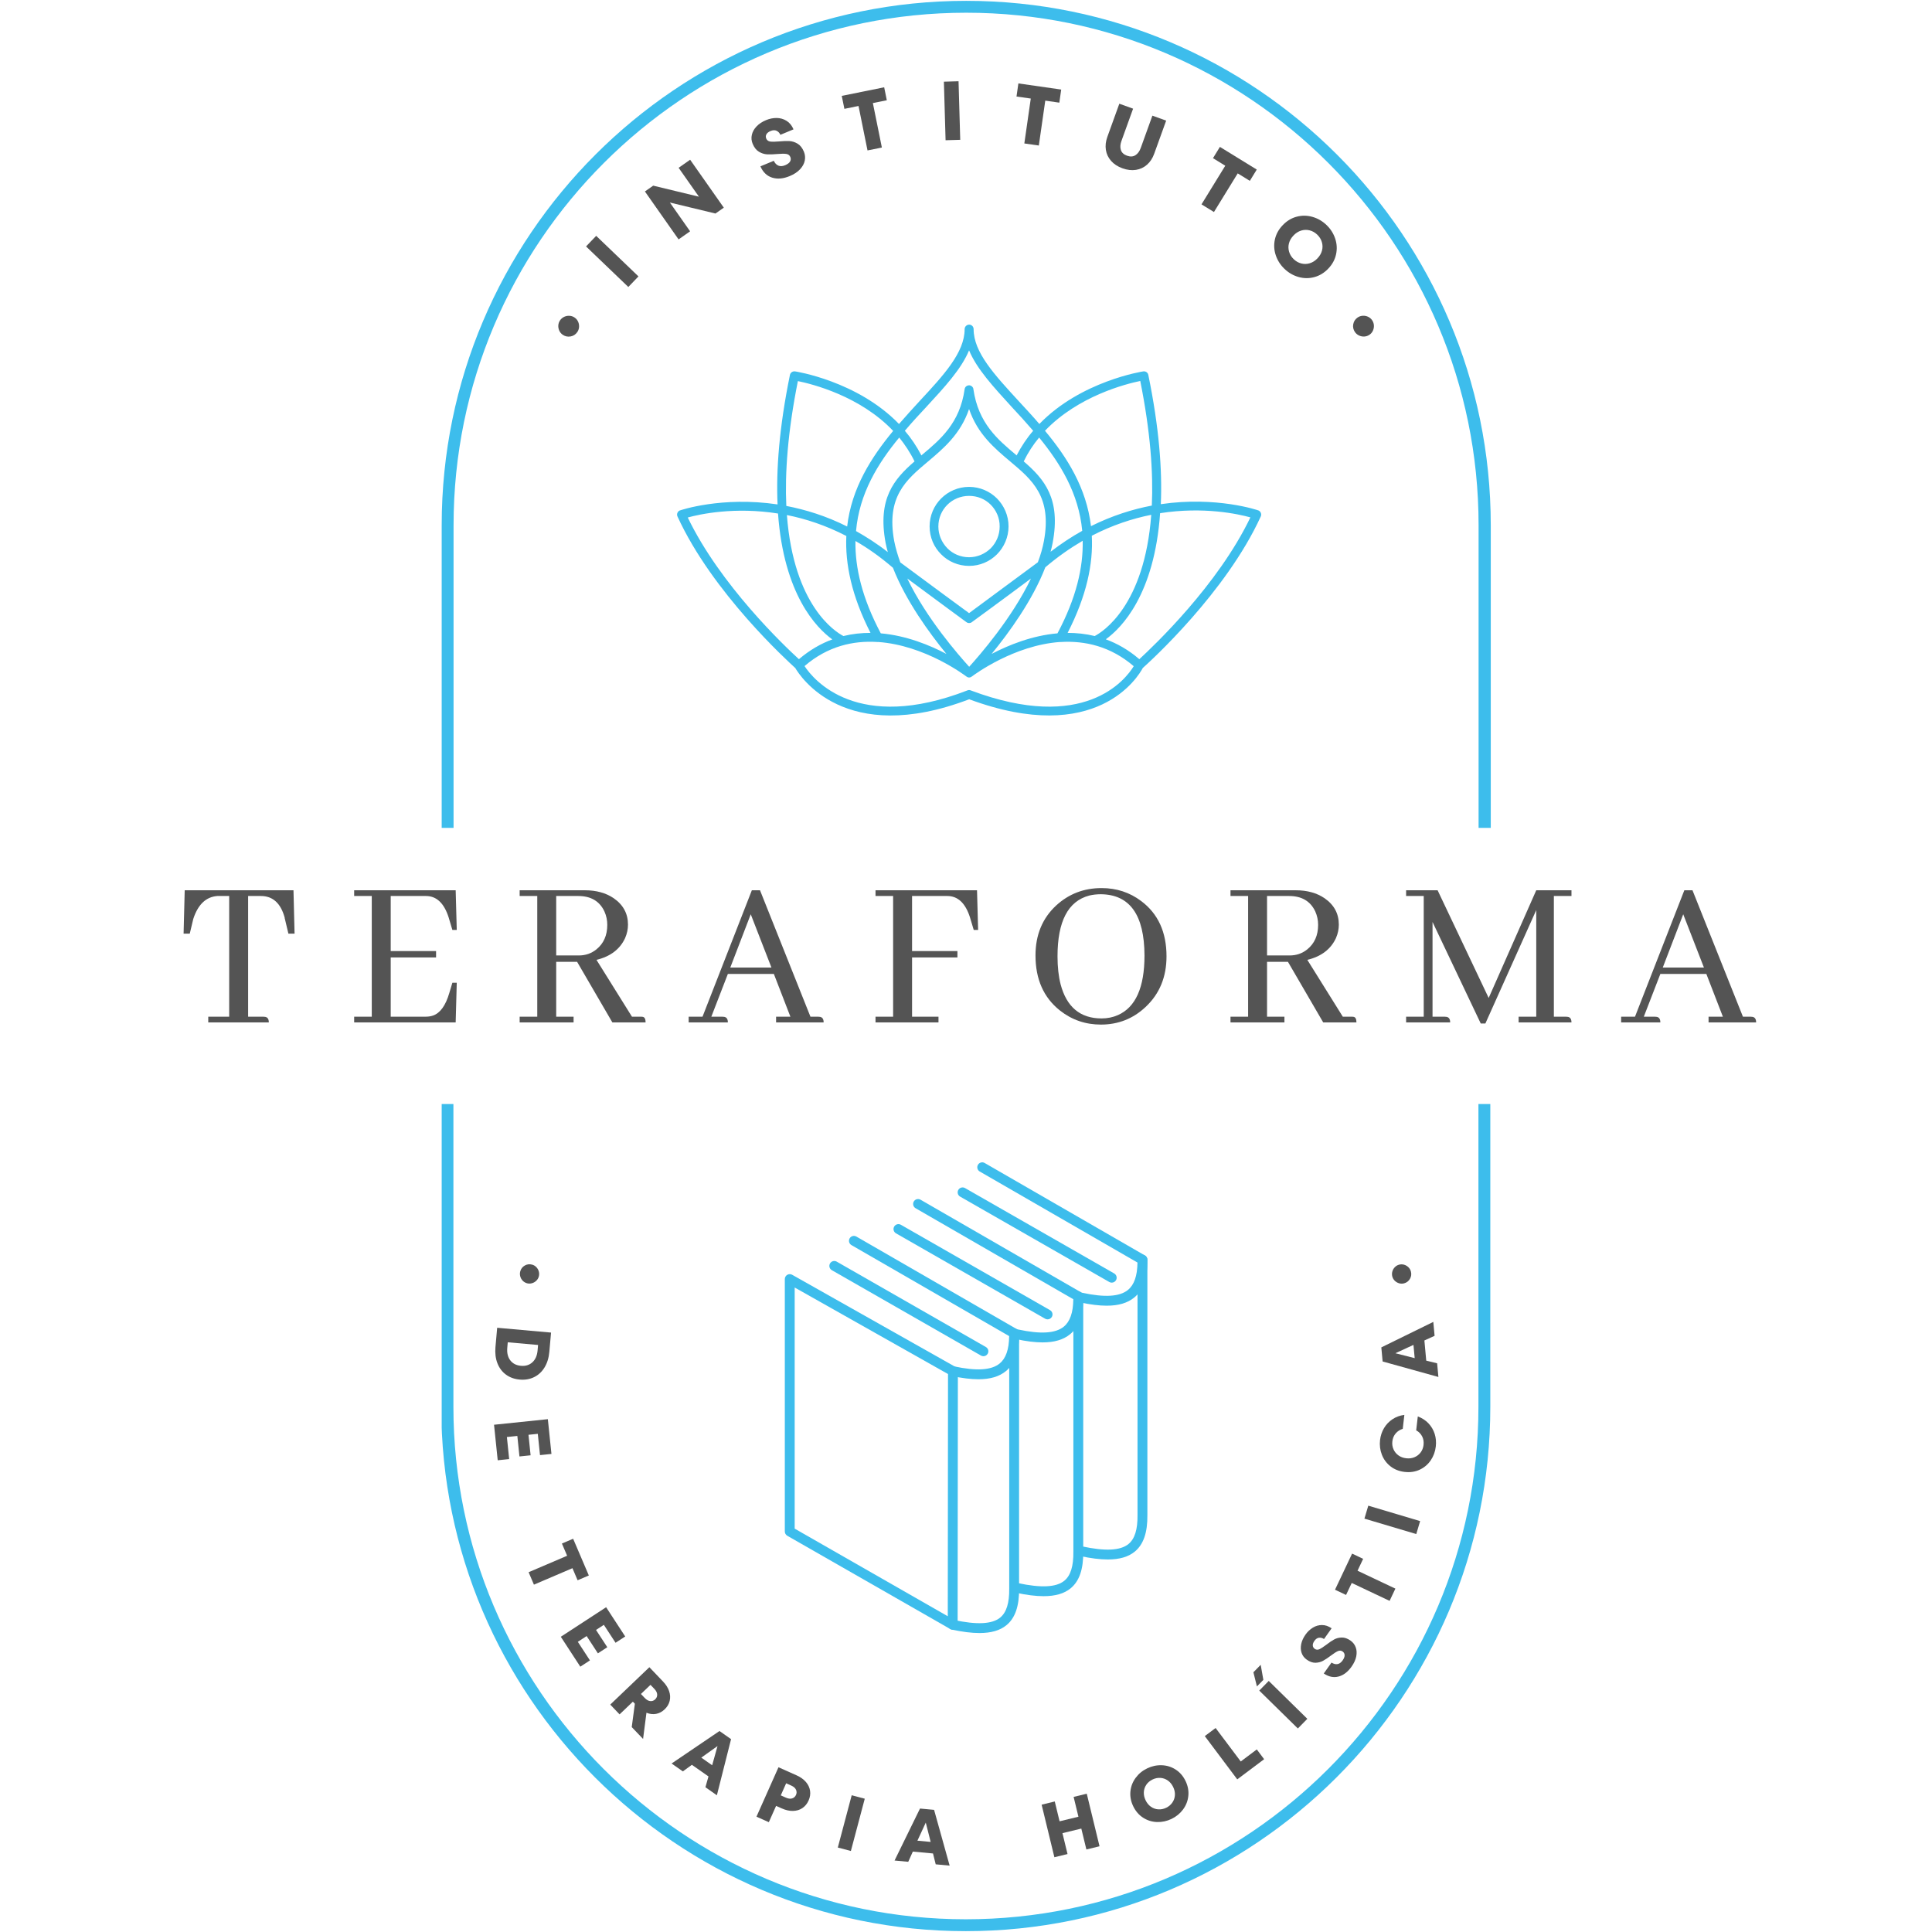 <svg xmlns="http://www.w3.org/2000/svg" xmlns:xlink="http://www.w3.org/1999/xlink" width="2000" zoomAndPan="magnify" viewBox="0 0 1500 1500" height="2000" preserveAspectRatio="xMidYMid meet" version="1.0"><defs><g/><clipPath id="8c0d94d412"><path d="M 342.926 0 L 1157.426 0 L 1157.426 642.75 L 342.926 642.75 Z M 342.926 0 " clip-rule="nonzero"/></clipPath><clipPath id="e07910f8a6"><path d="M 342.926 857.156 L 1157.074 857.156 L 1157.074 1499.906 L 342.926 1499.906 Z M 342.926 857.156 " clip-rule="nonzero"/></clipPath><clipPath id="7d013c46de"><path d="M 525.18 252.121 L 979.68 252.121 L 979.68 556 L 525.18 556 Z M 525.18 252.121 " clip-rule="nonzero"/></clipPath><clipPath id="fd10473a02"><path d="M 609.164 989 L 744 989 L 744 1266 L 609.164 1266 Z M 609.164 989 " clip-rule="nonzero"/></clipPath><clipPath id="c692adf8ce"><path d="M 735 1031 L 792 1031 L 792 1267.898 L 735 1267.898 Z M 735 1031 " clip-rule="nonzero"/></clipPath></defs><g clip-path="url(#8c0d94d412)"><path fill="#3dbdec" d="M 1157.195 1162.594 L 342.926 1162.594 L 342.926 407.797 C 342.926 183.246 525.566 0.656 750.176 0.656 C 974.785 0.656 1157.426 183.246 1157.426 407.797 L 1157.426 1162.594 Z M 352.148 1153.371 L 1147.969 1153.371 L 1147.969 407.797 C 1147.969 188.316 969.48 9.879 750.176 9.879 C 530.637 9.879 352.148 188.316 352.148 407.797 Z M 352.148 1153.371 " fill-opacity="1" fill-rule="nonzero"/></g><g fill="#545454" fill-opacity="1"><g transform="translate(447.75, 274.363)"><g><path d="M 0.453 -16.531 C -0.828 -14.676 -2.566 -13.547 -4.766 -13.141 C -6.973 -12.742 -9.004 -13.18 -10.859 -14.453 C -12.035 -15.266 -12.922 -16.32 -13.516 -17.625 C -14.117 -18.938 -14.375 -20.312 -14.281 -21.75 C -14.188 -23.188 -13.719 -24.516 -12.875 -25.734 C -12.062 -26.898 -10.992 -27.789 -9.672 -28.406 C -8.348 -29.02 -6.969 -29.273 -5.531 -29.172 C -4.094 -29.078 -2.785 -28.625 -1.609 -27.812 C -0.398 -26.977 0.5 -25.906 1.094 -24.594 C 1.688 -23.289 1.93 -21.91 1.828 -20.453 C 1.723 -19.004 1.266 -17.695 0.453 -16.531 Z M 0.453 -16.531 "/></g></g></g><g fill="#545454" fill-opacity="1"><g transform="translate(483.907, 226.893)"><g><path d="M 11.797 -12.297 L 3.922 -4.078 L -28.906 -35.562 L -21.031 -43.781 Z M 11.797 -12.297 "/></g></g></g><g fill="#545454" fill-opacity="1"><g transform="translate(522.491, 188.933)"><g><path d="M 20.156 -36.219 L 4.391 -58.656 L 13.328 -64.922 L 39.469 -27.703 L 32.984 -23.156 L -2.391 -31.688 L 13.297 -9.344 L 4.359 -3.062 L -21.781 -40.281 L -15.344 -44.797 Z M 20.156 -36.219 "/></g></g></g><g fill="#545454" fill-opacity="1"><g transform="translate(593.882, 143.807)"><g><path d="M 19.281 -7.109 C 14.281 -5.023 9.734 -4.617 5.641 -5.891 C 1.547 -7.172 -1.5 -10.094 -3.5 -14.656 L 6.875 -18.969 C 7.758 -17.094 8.953 -15.844 10.453 -15.219 C 11.953 -14.594 13.703 -14.695 15.703 -15.531 C 17.586 -16.32 18.859 -17.273 19.516 -18.391 C 20.172 -19.516 20.238 -20.695 19.719 -21.938 C 19.156 -23.289 18.098 -24.078 16.547 -24.297 C 15.004 -24.523 12.719 -24.504 9.688 -24.234 C 6.531 -23.941 3.859 -23.859 1.672 -23.984 C -0.516 -24.109 -2.625 -24.781 -4.656 -26 C -6.695 -27.219 -8.316 -29.27 -9.516 -32.156 C -10.484 -34.477 -10.691 -36.816 -10.141 -39.172 C -9.598 -41.535 -8.375 -43.707 -6.469 -45.688 C -4.57 -47.664 -2.129 -49.281 0.859 -50.531 C 3.578 -51.664 6.32 -52.223 9.094 -52.203 C 11.875 -52.18 14.43 -51.453 16.766 -50.016 C 19.109 -48.578 20.922 -46.363 22.203 -43.375 L 12.016 -39.141 C 11.359 -40.598 10.367 -41.641 9.047 -42.266 C 7.734 -42.891 6.176 -42.828 4.375 -42.078 C 2.812 -41.43 1.738 -40.586 1.156 -39.547 C 0.582 -38.516 0.535 -37.414 1.016 -36.25 C 1.586 -34.895 2.641 -34.113 4.172 -33.906 C 5.711 -33.707 7.984 -33.738 10.984 -34 C 14.141 -34.312 16.805 -34.406 18.984 -34.281 C 21.172 -34.164 23.289 -33.492 25.344 -32.266 C 27.406 -31.035 29.047 -28.957 30.266 -26.031 C 31.191 -23.789 31.414 -21.484 30.938 -19.109 C 30.457 -16.734 29.234 -14.488 27.266 -12.375 C 25.305 -10.258 22.645 -8.504 19.281 -7.109 Z M 19.281 -7.109 "/></g></g></g><g fill="#545454" fill-opacity="1"><g transform="translate(661.302, 119.274)"><g><path d="M 23.375 -4.734 L 12.234 -2.484 L 5.25 -37 L -5.719 -34.766 L -7.766 -44.828 L 25.172 -51.5 L 27.219 -41.438 L 16.391 -39.25 Z M 23.375 -4.734 "/></g></g></g><g fill="#545454" fill-opacity="1"><g transform="translate(728.491, 109.034)"><g><path d="M 17.031 -0.484 L 5.656 -0.156 L 4.344 -45.625 L 15.719 -45.953 Z M 17.031 -0.484 "/></g></g></g><g fill="#545454" fill-opacity="1"><g transform="translate(782.933, 109.611)"><g><path d="M 23.609 3.375 L 12.359 1.766 L 17.359 -33.094 L 6.281 -34.672 L 7.734 -44.844 L 40.984 -40.078 L 39.531 -29.906 L 28.609 -31.484 Z M 23.609 3.375 "/></g></g></g><g fill="#545454" fill-opacity="1"><g transform="translate(849.31, 121.751)"><g><path d="M 22.141 8.906 C 18.441 7.562 15.5 5.641 13.312 3.141 C 11.125 0.648 9.781 -2.203 9.281 -5.422 C 8.789 -8.641 9.176 -12 10.438 -15.5 L 19.734 -41.234 L 30.422 -37.375 L 21.359 -12.25 C 20.41 -9.645 20.27 -7.32 20.938 -5.281 C 21.613 -3.238 23.191 -1.77 25.672 -0.875 C 28.203 0.031 30.375 -0.082 32.188 -1.219 C 34.008 -2.352 35.395 -4.223 36.344 -6.828 L 45.406 -31.953 L 56.094 -28.094 L 46.797 -2.359 C 45.535 1.141 43.68 3.969 41.234 6.125 C 38.797 8.281 35.93 9.617 32.641 10.141 C 29.359 10.66 25.859 10.25 22.141 8.906 Z M 22.141 8.906 "/></g></g></g><g fill="#545454" fill-opacity="1"><g transform="translate(922.199, 152.125)"><g><path d="M 20.312 12.484 L 10.641 6.547 L 29.094 -23.453 L 19.562 -29.328 L 24.938 -38.078 L 53.547 -20.469 L 48.172 -11.719 L 38.766 -17.516 Z M 20.312 12.484 "/></g></g></g><g fill="#545454" fill-opacity="1"><g transform="translate(978.31, 189.414)"><g><path d="M 18.938 19.312 C 15.781 16.289 13.531 12.77 12.188 8.75 C 10.844 4.738 10.613 0.672 11.5 -3.453 C 12.395 -7.586 14.438 -11.312 17.625 -14.625 C 20.801 -17.938 24.43 -20.125 28.516 -21.188 C 32.598 -22.25 36.672 -22.191 40.734 -21.016 C 44.805 -19.848 48.422 -17.754 51.578 -14.734 C 54.734 -11.703 56.984 -8.176 58.328 -4.156 C 59.672 -0.145 59.895 3.922 59 8.047 C 58.113 12.172 56.082 15.891 52.906 19.203 C 49.719 22.516 46.082 24.703 42 25.766 C 37.914 26.836 33.836 26.785 29.766 25.609 C 25.703 24.441 22.094 22.344 18.938 19.312 Z M 26.125 11.812 C 27.875 13.488 29.852 14.602 32.062 15.156 C 34.27 15.707 36.457 15.645 38.625 14.969 C 40.801 14.301 42.781 13.039 44.562 11.188 C 46.32 9.344 47.492 7.32 48.078 5.125 C 48.66 2.926 48.629 0.738 47.984 -1.438 C 47.336 -3.625 46.141 -5.555 44.391 -7.234 C 42.641 -8.91 40.66 -10.023 38.453 -10.578 C 36.254 -11.129 34.066 -11.066 31.891 -10.391 C 29.711 -9.711 27.742 -8.453 25.984 -6.609 C 24.203 -4.754 23.02 -2.727 22.438 -0.531 C 21.863 1.656 21.895 3.836 22.531 6.016 C 23.176 8.203 24.375 10.133 26.125 11.812 Z M 26.125 11.812 "/></g></g></g><g fill="#545454" fill-opacity="1"><g transform="translate(1036.684, 251.566)"><g><path d="M 15.297 6.25 C 14.016 4.395 13.57 2.363 13.969 0.156 C 14.375 -2.039 15.504 -3.773 17.359 -5.047 C 18.535 -5.859 19.836 -6.312 21.266 -6.406 C 22.703 -6.508 24.078 -6.266 25.391 -5.672 C 26.703 -5.078 27.781 -4.172 28.625 -2.953 C 29.438 -1.785 29.895 -0.473 30 0.984 C 30.102 2.441 29.859 3.82 29.266 5.125 C 28.672 6.438 27.785 7.5 26.609 8.312 C 25.398 9.145 24.078 9.609 22.641 9.703 C 21.203 9.805 19.82 9.547 18.5 8.922 C 17.176 8.305 16.109 7.414 15.297 6.25 Z M 15.297 6.25 "/></g></g></g><g clip-path="url(#e07910f8a6)"><path fill="#3dbdec" d="M 342.805 337.406 L 1157.074 337.406 L 1157.074 1092.203 C 1157.074 1316.754 974.434 1499.344 749.824 1499.344 C 525.215 1499.344 342.574 1316.754 342.574 1092.203 L 342.574 337.406 Z M 1147.848 346.625 L 352.027 346.625 L 352.027 1092.203 C 352.027 1311.684 530.516 1490.121 749.824 1490.121 C 969.359 1490.121 1147.848 1311.684 1147.848 1092.203 Z M 1147.848 346.625 " fill-opacity="1" fill-rule="nonzero"/></g><g fill="#545454" fill-opacity="1"><g transform="translate(399.231, 972.593)"><g><path d="M 4.688 14.516 C 5.238 12.504 6.406 10.988 8.188 9.969 C 9.977 8.945 11.879 8.711 13.891 9.266 C 15.16 9.609 16.254 10.254 17.172 11.203 C 18.098 12.16 18.738 13.281 19.094 14.562 C 19.457 15.844 19.461 17.141 19.109 18.453 C 18.766 19.734 18.109 20.836 17.141 21.766 C 16.172 22.703 15.047 23.348 13.766 23.703 C 12.492 24.066 11.223 24.078 9.953 23.734 C 8.641 23.367 7.52 22.707 6.594 21.75 C 5.676 20.801 5.039 19.676 4.688 18.375 C 4.344 17.082 4.344 15.797 4.688 14.516 Z M 4.688 14.516 "/></g></g></g><g fill="#545454" fill-opacity="1"><g transform="translate(386.442, 1025.97)"><g><path d="M -0.438 4.906 L 41.391 8.641 L 40.062 23.578 C 39.645 28.273 38.41 32.305 36.359 35.672 C 34.316 39.047 31.625 41.555 28.281 43.203 C 24.938 44.859 21.195 45.5 17.062 45.125 C 12.914 44.758 9.344 43.469 6.344 41.25 C 3.352 39.039 1.148 36.094 -0.266 32.406 C -1.68 28.727 -2.18 24.539 -1.766 19.844 Z M 7.406 20.422 C 7.051 24.43 7.832 27.691 9.75 30.203 C 11.664 32.711 14.422 34.125 18.016 34.438 C 21.598 34.758 24.555 33.852 26.891 31.719 C 29.234 29.594 30.582 26.523 30.938 22.516 L 31.312 18.266 L 7.781 16.172 Z M 7.406 20.422 "/></g></g></g><g fill="#545454" fill-opacity="1"><g transform="translate(383.066, 1101.279)"><g><path d="M 18.594 13.578 L 10.484 14.422 L 12.25 31.547 L 3.359 32.469 L 0.5 4.891 L 42.281 0.562 L 45.078 27.547 L 36.188 28.469 L 34.484 11.938 L 27.25 12.688 L 28.891 28.609 L 20.234 29.5 Z M 18.594 13.578 "/></g></g></g><g fill="#545454" fill-opacity="1"><g transform="translate(392.526, 1165.062)"><g/></g></g><g fill="#545454" fill-opacity="1"><g transform="translate(405.885, 1210.072)"><g><path d="M 8.656 20.25 L 4.531 10.594 L 34.438 -2.188 L 30.375 -11.672 L 39.094 -15.391 L 51.281 13.125 L 42.562 16.844 L 38.562 7.469 Z M 8.656 20.25 "/></g></g></g><g fill="#545454" fill-opacity="1"><g transform="translate(432.721, 1266.658)"><g><path d="M 22.734 3.578 L 15.906 8.047 L 25.312 22.469 L 17.828 27.344 L 2.688 4.125 L 37.875 -18.812 L 52.688 3.906 L 45.188 8.781 L 36.109 -5.141 L 30.031 -1.172 L 38.781 12.234 L 31.484 16.984 Z M 22.734 3.578 "/></g></g></g><g fill="#545454" fill-opacity="1"><g transform="translate(470.388, 1319.877)"><g><path d="M 20.094 21.031 L 22.516 2.891 L 20.984 1.297 L 10.656 11.156 L 3.406 3.562 L 33.781 -25.453 L 44.391 -14.344 C 46.68 -11.945 48.258 -9.453 49.125 -6.859 C 50 -4.266 50.141 -1.742 49.547 0.703 C 48.953 3.148 47.656 5.328 45.656 7.234 C 43.664 9.141 41.445 10.316 39 10.766 C 36.562 11.223 34.066 10.93 31.516 9.891 L 28.891 30.234 Z M 34.656 -11.766 L 27.234 -4.672 L 30.25 -1.516 C 31.633 -0.066 33.051 0.719 34.5 0.844 C 35.957 0.977 37.219 0.531 38.281 -0.5 C 39.383 -1.539 39.906 -2.789 39.844 -4.25 C 39.781 -5.707 39.055 -7.16 37.672 -8.609 Z M 34.656 -11.766 "/></g></g></g><g fill="#545454" fill-opacity="1"><g transform="translate(521.079, 1368.928)"><g><path d="M 35.5 24.922 L 26.609 18.672 L 28.984 10.297 L 16.109 1.266 L 9.078 6.375 L 0.344 0.25 L 37.531 -24.969 L 46.516 -18.656 Z M 23.406 -4.312 L 31.844 1.609 L 36 -13.281 Z M 23.406 -4.312 "/></g></g></g><g fill="#545454" fill-opacity="1"><g transform="translate(582.821, 1408.463)"><g><path d="M 35.625 -30.109 C 38.656 -28.754 41.066 -27.039 42.859 -24.969 C 44.648 -22.895 45.734 -20.613 46.109 -18.125 C 46.492 -15.645 46.113 -13.125 44.969 -10.562 C 43.832 -8.008 42.219 -6.035 40.125 -4.641 C 38.039 -3.254 35.617 -2.531 32.859 -2.469 C 30.098 -2.406 27.203 -3.051 24.172 -4.406 L 19.734 -6.375 L 14.094 6.281 L 4.5 2 L 21.594 -36.359 Z M 27.359 -12.766 C 29.191 -11.953 30.801 -11.758 32.188 -12.188 C 33.582 -12.625 34.586 -13.531 35.203 -14.906 C 35.805 -16.27 35.801 -17.613 35.188 -18.938 C 34.582 -20.258 33.363 -21.328 31.531 -22.141 L 27.547 -23.922 L 23.375 -14.547 Z M 27.359 -12.766 "/></g></g></g><g fill="#545454" fill-opacity="1"><g transform="translate(645.429, 1433.079)"><g><path d="M 15.188 4.031 L 5.047 1.344 L 15.828 -39.25 L 25.969 -36.562 Z M 15.188 4.031 "/></g></g></g><g fill="#545454" fill-opacity="1"><g transform="translate(694.112, 1444.477)"><g><path d="M 43.188 3.984 L 32.375 2.984 L 30.266 -5.453 L 14.609 -6.906 L 11.047 1.016 L 0.422 0.031 L 20.172 -40.328 L 31.109 -39.312 Z M 18.172 -15.375 L 28.453 -14.422 L 24.656 -29.406 Z M 18.172 -15.375 "/></g></g></g><g fill="#545454" fill-opacity="1"><g transform="translate(766.714, 1447.764)"><g/></g></g><g fill="#545454" fill-opacity="1"><g transform="translate(813.84, 1443.113)"><g><path d="M 23.453 -32.609 L 19.719 -48 L 29.922 -50.484 L 39.828 -9.672 L 29.625 -7.188 L 25.688 -23.406 L 11.047 -19.859 L 14.984 -3.641 L 4.781 -1.156 L -5.125 -41.969 L 5.078 -44.453 L 8.812 -29.062 Z M 23.453 -32.609 "/></g></g></g><g fill="#545454" fill-opacity="1"><g transform="translate(886.805, 1422.338)"><g><path d="M 22.812 -10.156 C 19.176 -8.406 15.398 -7.594 11.484 -7.719 C 7.578 -7.852 3.984 -8.973 0.703 -11.078 C -2.566 -13.18 -5.125 -16.141 -6.969 -19.953 C -8.812 -23.766 -9.539 -27.609 -9.156 -31.484 C -8.77 -35.359 -7.414 -38.867 -5.094 -42.016 C -2.77 -45.172 0.207 -47.625 3.844 -49.375 C 7.477 -51.133 11.25 -51.945 15.156 -51.812 C 19.07 -51.688 22.672 -50.57 25.953 -48.469 C 29.234 -46.363 31.797 -43.406 33.641 -39.594 C 35.484 -35.781 36.207 -31.938 35.812 -28.062 C 35.426 -24.188 34.07 -20.672 31.75 -17.516 C 29.426 -14.367 26.445 -11.914 22.812 -10.156 Z M 18.625 -18.797 C 20.633 -19.773 22.234 -21.129 23.422 -22.859 C 24.609 -24.586 25.266 -26.504 25.391 -28.609 C 25.516 -30.711 25.062 -32.828 24.031 -34.953 C 23 -37.078 21.617 -38.742 19.891 -39.953 C 18.172 -41.16 16.266 -41.836 14.172 -41.984 C 12.078 -42.129 10.023 -41.711 8.016 -40.734 C 5.992 -39.766 4.391 -38.414 3.203 -36.688 C 2.023 -34.957 1.379 -33.039 1.266 -30.938 C 1.148 -28.832 1.609 -26.719 2.641 -24.594 C 3.672 -22.469 5.039 -20.801 6.75 -19.594 C 8.469 -18.383 10.367 -17.707 12.453 -17.562 C 14.547 -17.414 16.602 -17.828 18.625 -18.797 Z M 18.625 -18.797 "/></g></g></g><g fill="#545454" fill-opacity="1"><g transform="translate(956.658, 1384.45)"><g><path d="M 24.812 -18.609 L 3.938 -2.953 L -21.266 -36.547 L -12.859 -42.844 L 6.656 -16.844 L 19.125 -26.203 Z M 24.812 -18.609 "/></g></g></g><g fill="#545454" fill-opacity="1"><g transform="translate(1003.993, 1345.708)"><g><path d="M 11.016 -11.219 L 3.656 -3.719 L -26.312 -33.141 L -18.953 -40.641 Z M -23.125 -41.453 L -28.125 -36.359 L -30.859 -47.359 L -25.188 -53.141 Z M -23.125 -41.453 "/></g></g></g><g fill="#545454" fill-opacity="1"><g transform="translate(1037.679, 1309.04)"><g><path d="M 11.625 -15 C 8.727 -10.914 5.363 -8.375 1.531 -7.375 C -2.301 -6.375 -6.113 -7.172 -9.906 -9.766 L -3.891 -18.219 C -2.273 -17.176 -0.734 -16.781 0.734 -17.031 C 2.211 -17.289 3.531 -18.234 4.688 -19.859 C 5.781 -21.391 6.312 -22.754 6.281 -23.953 C 6.25 -25.148 5.727 -26.109 4.719 -26.828 C 3.613 -27.609 2.398 -27.707 1.078 -27.125 C -0.242 -26.551 -2.023 -25.414 -4.266 -23.719 C -6.609 -21.945 -8.664 -20.578 -10.438 -19.609 C -12.207 -18.641 -14.188 -18.129 -16.375 -18.078 C -18.562 -18.035 -20.828 -18.852 -23.172 -20.531 C -25.066 -21.875 -26.379 -23.602 -27.109 -25.719 C -27.836 -27.832 -27.941 -30.129 -27.422 -32.609 C -26.91 -35.086 -25.785 -37.551 -24.047 -40 C -22.473 -42.219 -20.594 -43.992 -18.406 -45.328 C -16.227 -46.672 -13.867 -47.348 -11.328 -47.359 C -8.785 -47.379 -6.281 -46.535 -3.812 -44.828 L -9.719 -36.516 C -10.957 -37.336 -12.242 -37.672 -13.578 -37.516 C -14.922 -37.367 -16.113 -36.562 -17.156 -35.094 C -18.062 -33.82 -18.488 -32.633 -18.438 -31.531 C -18.383 -30.438 -17.883 -29.555 -16.938 -28.891 C -15.82 -28.098 -14.613 -28 -13.312 -28.594 C -12.008 -29.188 -10.25 -30.316 -8.031 -31.984 C -5.719 -33.785 -3.676 -35.172 -1.906 -36.141 C -0.133 -37.117 1.859 -37.629 4.078 -37.672 C 6.297 -37.723 8.598 -36.898 10.984 -35.203 C 12.805 -33.898 14.109 -32.195 14.891 -30.094 C 15.68 -27.988 15.82 -25.629 15.312 -23.016 C 14.801 -20.41 13.57 -17.738 11.625 -15 Z M 11.625 -15 "/></g></g></g><g fill="#545454" fill-opacity="1"><g transform="translate(1073.953, 1253.316)"><g><path d="M 9.422 -19.906 L 4.922 -10.406 L -24.469 -24.312 L -28.875 -15 L -37.453 -19.062 L -24.188 -47.094 L -15.609 -43.031 L -19.969 -33.812 Z M 9.422 -19.906 "/></g></g></g><g fill="#545454" fill-opacity="1"><g transform="translate(1098.103, 1196.042)"><g><path d="M 4.484 -15.062 L 1.484 -5 L -38.766 -16.984 L -35.766 -27.047 Z M 4.484 -15.062 "/></g></g></g><g fill="#545454" fill-opacity="1"><g transform="translate(1111.121, 1147.602)"><g><path d="M 3.625 -24.516 C 3.164 -20.547 1.848 -16.961 -0.328 -13.766 C -2.516 -10.578 -5.375 -8.16 -8.906 -6.516 C -12.438 -4.879 -16.328 -4.312 -20.578 -4.812 C -24.828 -5.301 -28.484 -6.742 -31.547 -9.141 C -34.609 -11.547 -36.836 -14.551 -38.234 -18.156 C -39.641 -21.77 -40.113 -25.562 -39.656 -29.531 C -39.258 -32.945 -38.227 -36.047 -36.562 -38.828 C -34.906 -41.617 -32.719 -43.914 -30 -45.719 C -27.281 -47.531 -24.207 -48.648 -20.781 -49.078 L -22.031 -38.234 C -24.195 -37.598 -26.016 -36.43 -27.484 -34.734 C -28.953 -33.035 -29.828 -30.953 -30.109 -28.484 C -30.359 -26.305 -30.055 -24.258 -29.203 -22.344 C -28.359 -20.438 -27.082 -18.867 -25.375 -17.641 C -23.676 -16.41 -21.672 -15.664 -19.359 -15.406 C -17.055 -15.133 -14.93 -15.398 -12.984 -16.203 C -11.035 -17.004 -9.426 -18.238 -8.156 -19.906 C -6.895 -21.582 -6.141 -23.508 -5.891 -25.688 C -5.598 -28.238 -5.973 -30.5 -7.016 -32.469 C -8.055 -34.438 -9.582 -35.977 -11.594 -37.094 L -10.344 -47.875 C -7.062 -46.664 -4.301 -44.879 -2.062 -42.516 C 0.176 -40.148 1.785 -37.422 2.766 -34.328 C 3.742 -31.242 4.031 -27.973 3.625 -24.516 Z M 3.625 -24.516 "/></g></g></g><g fill="#545454" fill-opacity="1"><g transform="translate(1116.799, 1069.504)"><g><path d="M -3.984 -43.188 L -2.984 -32.375 L -10.906 -28.766 L -9.469 -13.109 L -1.016 -11.047 L -0.031 -0.422 L -43.328 -12.453 L -44.344 -23.391 Z M -18.438 -15.047 L -19.391 -25.328 L -33.422 -18.859 Z M -18.438 -15.047 "/></g></g></g><g fill="#545454" fill-opacity="1"><g transform="translate(1106.811, 997.298)"><g><path d="M -11.406 -10.141 C -10.852 -8.129 -11.086 -6.227 -12.109 -4.438 C -13.141 -2.645 -14.66 -1.473 -16.672 -0.922 C -17.941 -0.578 -19.211 -0.582 -20.484 -0.938 C -21.766 -1.301 -22.883 -1.941 -23.844 -2.859 C -24.812 -3.773 -25.473 -4.891 -25.828 -6.203 C -26.172 -7.484 -26.164 -8.77 -25.812 -10.062 C -25.457 -11.363 -24.816 -12.488 -23.891 -13.438 C -22.973 -14.395 -21.879 -15.047 -20.609 -15.391 C -19.297 -15.754 -18 -15.754 -16.719 -15.391 C -15.445 -15.035 -14.328 -14.391 -13.359 -13.453 C -12.398 -12.523 -11.75 -11.422 -11.406 -10.141 Z M -11.406 -10.141 "/></g></g></g><g clip-path="url(#7d013c46de)"><path fill="#3dbdec" d="M 617.473 518.68 C 611.852 513.508 553.012 460.145 525.992 400.973 C 525.18 399.246 525.992 397.16 527.715 396.344 L 528.078 396.254 C 528.262 396.16 560.355 385.18 603.695 391.625 C 602.516 364.852 604.961 331.816 613.305 291.07 C 613.668 289.254 615.48 288.074 617.293 288.348 C 617.473 288.348 665.617 295.695 697.984 329.184 C 703.426 322.922 708.863 316.934 714.215 311.125 C 732.891 291.07 748.938 273.555 748.938 255.582 C 748.938 253.586 750.57 252.043 752.473 252.043 C 754.379 252.043 755.918 253.586 755.918 255.582 C 755.918 273.555 772.148 290.977 790.645 311.125 C 795.992 316.934 801.523 322.832 806.961 329.184 C 839.148 295.789 887.473 288.348 887.652 288.348 C 889.469 288.074 891.191 289.254 891.551 291.07 C 899.895 331.727 902.434 364.672 901.254 391.441 C 944.5 385.09 976.688 396.16 976.867 396.254 L 977.141 396.344 C 978.863 397.16 979.68 399.246 978.863 400.973 C 951.844 460.055 893.184 513.324 887.293 518.59 C 883.848 525.035 851.57 579.578 752.473 542.91 C 655.734 579.758 621.012 524.672 617.473 518.68 Z M 753.652 483.559 C 753.289 483.648 752.836 483.738 752.473 483.738 L 752.293 483.738 C 751.93 483.738 751.566 483.648 751.203 483.559 L 751.113 483.469 L 751.023 483.469 L 750.934 483.379 C 750.75 483.285 750.57 483.195 750.297 483.016 C 748.938 482.016 725.91 465.137 704.422 449.164 C 719.289 480.199 744.496 508.879 752.473 517.684 C 760.359 508.969 785.566 480.199 800.434 449.164 C 778.949 465.227 755.918 482.016 754.559 483.016 C 754.379 483.195 754.195 483.285 753.926 483.379 Z M 752.383 476.027 C 759.637 470.582 785.383 451.703 805.785 436.547 C 807.871 431.012 809.5 425.477 810.5 420.031 C 816.844 385.633 801.34 372.566 784.477 358.41 C 772.059 347.973 759 336.988 752.383 317.57 C 745.766 336.988 732.707 348.062 720.289 358.5 C 703.426 372.656 687.922 385.727 694.266 420.121 C 695.355 425.566 696.988 431.102 698.98 436.637 C 719.289 451.703 745.039 470.672 752.383 476.027 Z M 752.383 378.012 C 760.816 378.012 768.52 381.461 774.051 386.996 C 779.582 392.621 783.027 400.246 783.027 408.688 C 783.027 417.125 779.492 424.93 774.051 430.375 C 768.43 436.004 760.816 439.359 752.383 439.359 C 743.949 439.359 736.152 435.914 730.715 430.375 C 725.094 424.84 721.738 417.125 721.738 408.688 C 721.738 400.246 725.184 392.531 730.715 386.996 C 736.246 381.461 743.949 378.012 752.383 378.012 Z M 769.246 391.898 C 764.895 387.539 759 385 752.383 385 C 745.855 385 739.781 387.633 735.52 391.898 C 731.168 396.254 728.539 402.152 728.539 408.777 C 728.539 415.312 731.258 421.301 735.52 425.656 C 739.781 430.012 745.766 432.645 752.383 432.645 C 758.91 432.645 764.895 429.922 769.246 425.656 C 773.508 421.301 776.137 415.402 776.137 408.777 C 776.227 402.152 773.508 396.254 769.246 391.898 Z M 752.383 272.012 C 746.398 286.441 733.523 300.418 719.199 315.934 C 713.668 321.836 708.047 327.914 702.516 334.449 C 707.414 340.168 711.676 346.52 715.391 353.598 L 715.844 353.145 C 730.078 341.254 745.219 328.551 748.938 302.141 C 748.938 301.957 748.938 301.867 749.027 301.688 L 749.027 301.504 L 749.117 301.504 C 749.211 301.051 749.48 300.598 749.754 300.324 L 749.934 300.145 L 750.027 300.055 C 750.387 299.781 750.75 299.508 751.203 299.328 L 751.477 299.328 C 751.656 299.234 751.93 299.145 752.109 299.145 L 752.562 299.145 C 752.836 299.145 753.016 299.234 753.289 299.328 L 753.473 299.328 C 753.926 299.508 754.379 299.781 754.648 300.055 L 754.738 300.145 L 754.832 300.145 L 754.832 300.234 L 754.922 300.324 C 755.195 300.598 755.465 301.051 755.648 301.504 L 755.648 301.688 C 755.738 301.867 755.738 301.957 755.738 302.141 C 759.547 328.551 774.594 341.254 788.828 353.145 L 789.285 353.598 C 793 346.52 797.262 340.074 802.156 334.449 C 796.629 328.004 791.008 321.836 785.477 315.934 C 771.332 300.418 758.367 286.441 752.383 272.012 Z M 811.316 334.449 C 828.449 354.961 843.5 378.738 847.035 408.504 C 863.445 400.336 879.402 395.344 894.273 392.531 C 895.449 366.938 893.184 335.176 885.297 295.789 C 874.234 298.055 837.152 307.402 811.316 334.449 Z M 847.672 415.945 C 848.848 437.637 843.684 462.504 828.902 491.363 C 835.793 491.363 842.867 492.09 849.938 493.812 C 856.195 490.547 888.559 470.309 893.82 399.703 C 879.223 402.605 863.629 407.688 847.672 415.945 Z M 823.734 498.441 C 823.465 498.441 823.191 498.531 822.918 498.441 C 787.379 500.984 757.008 523.398 754.559 525.215 C 754.195 525.578 753.652 525.758 753.109 525.941 L 753.016 525.941 C 753.016 525.941 752.926 525.941 752.836 525.941 L 752.746 525.941 L 752.562 526.031 L 752.383 526.031 C 751.93 526.031 751.477 525.852 751.023 525.668 L 750.934 525.668 L 750.84 525.578 L 750.75 525.578 L 750.66 525.488 C 750.48 525.395 750.387 525.305 750.297 525.215 C 748.664 524.035 718.02 500.984 681.848 498.441 C 681.574 498.531 681.301 498.441 681.031 498.441 C 662.535 497.262 642.68 501.617 624.637 517.137 C 631.527 527.664 665.527 569.23 751.113 536.016 C 751.93 535.652 752.836 535.652 753.652 536.016 C 841.961 569.23 873.871 527.664 880.219 517.23 C 862.176 501.711 842.23 497.352 823.734 498.441 Z M 821.016 491.727 C 835.613 464.32 841.051 440.543 840.598 419.848 C 830.988 425.477 821.289 432.191 811.586 440.449 C 801.703 466.133 783.117 491.547 769.883 507.699 C 782.938 500.895 801.16 493.449 821.016 491.727 Z M 840.238 412.137 C 837.516 383.004 823.191 359.77 806.781 339.711 C 802.156 345.25 798.168 351.328 794.812 358.227 C 810.859 372.02 823.734 387.176 817.297 421.391 C 816.844 423.75 816.301 426.109 815.668 428.379 C 823.828 422.117 832.078 416.672 840.238 412.137 Z M 900.711 398.43 C 896.266 461.504 870.973 487.371 858.551 496.355 C 867.344 499.621 876.141 504.523 884.57 511.785 C 895.633 501.617 945.59 454.336 970.793 401.699 C 961.363 399.066 934.438 393.168 900.711 398.43 Z M 698.164 339.711 C 681.574 359.77 667.16 383.184 664.621 412.316 C 672.781 416.945 681.121 422.207 689.281 428.652 C 688.645 426.203 688.012 423.75 687.559 421.391 C 681.211 387.176 694.086 372.02 710.043 358.227 C 706.688 351.328 702.609 345.25 698.164 339.711 Z M 664.168 420.031 C 663.805 440.723 669.336 464.41 683.84 491.727 C 703.695 493.449 721.828 500.895 734.793 507.699 C 721.648 491.637 703.242 466.406 693.27 440.812 C 683.57 432.465 673.867 425.566 664.168 420.031 Z M 675.863 491.363 C 661.176 462.594 656.098 437.82 657.094 416.129 C 641.137 407.871 625.543 402.789 610.945 399.883 C 616.297 470.309 648.48 490.547 654.828 493.812 C 661.898 492.09 668.883 491.363 675.863 491.363 Z M 657.73 408.777 C 661.176 378.918 676.406 355.141 693.449 334.539 C 667.703 307.402 630.531 298.148 619.469 295.879 C 611.582 335.355 609.316 367.211 610.492 392.805 C 625.453 395.707 641.32 400.52 657.73 408.777 Z M 646.215 496.445 C 633.793 487.461 608.59 461.598 604.055 398.703 C 570.418 393.348 543.492 399.156 533.973 401.789 C 559.27 454.336 609.133 501.617 620.285 511.785 C 628.625 504.703 637.422 499.621 646.215 496.445 Z M 646.215 496.445 " fill-opacity="1" fill-rule="nonzero"/></g><g clip-path="url(#fd10473a02)"><path fill="#3dbdec" d="M 616.988 1186.828 L 735.852 1254.855 L 736.039 1066.801 L 616.988 999.621 Z M 739.676 1265.277 C 739.02 1265.277 738.363 1265.109 737.773 1264.773 L 611.258 1192.363 C 610.066 1191.684 609.332 1190.418 609.332 1189.043 L 609.332 993.07 C 609.332 991.711 610.059 990.449 611.23 989.766 C 612.406 989.078 613.859 989.07 615.043 989.738 L 741.754 1061.234 C 742.957 1061.918 743.699 1063.191 743.695 1064.57 L 743.504 1261.457 C 743.504 1262.82 742.773 1264.078 741.594 1264.762 C 741 1265.105 740.336 1265.277 739.676 1265.277 " fill-opacity="1" fill-rule="nonzero"/></g><path fill="#3dbdec" d="M 759.605 1070.852 C 753.715 1070.852 746.906 1070 739.062 1068.309 C 736.996 1067.863 735.684 1065.828 736.129 1063.762 C 736.574 1061.695 738.609 1060.383 740.676 1060.828 C 758.109 1064.594 769.703 1063.867 776.125 1058.621 C 780.941 1054.688 783.375 1047.719 783.547 1037.359 L 661.055 966.688 C 659.227 965.629 658.598 963.293 659.656 961.461 C 660.711 959.633 663.055 959.004 664.883 960.062 L 789.293 1031.84 C 790.461 1032.516 791.188 1033.754 791.207 1035.105 C 791.383 1049.145 788.035 1058.773 780.973 1064.543 C 775.805 1068.766 768.836 1070.852 759.605 1070.852 " fill-opacity="1" fill-rule="nonzero"/><g clip-path="url(#c692adf8ce)"><path fill="#3dbdec" d="M 760.434 1267.887 C 754.32 1267.887 747.172 1266.988 738.867 1265.191 C 736.801 1264.746 735.488 1262.711 735.934 1260.645 C 736.379 1258.582 738.418 1257.27 740.484 1257.715 C 758.48 1261.602 770.277 1261.004 776.535 1255.895 C 781.395 1251.922 783.688 1244.586 783.551 1233.457 L 783.551 1035.152 C 783.551 1033.039 785.266 1031.328 787.379 1031.328 C 789.488 1031.328 791.207 1033.039 791.207 1035.152 L 791.207 1233.41 C 791.375 1246.969 788.164 1256.277 781.379 1261.816 C 776.414 1265.875 769.574 1267.887 760.434 1267.887 " fill-opacity="1" fill-rule="nonzero"/></g><path fill="#3dbdec" d="M 763.523 1052.965 C 762.883 1052.965 762.227 1052.801 761.629 1052.457 L 645.836 986.172 C 644 985.121 643.367 982.785 644.418 980.949 C 645.469 979.117 647.809 978.48 649.641 979.535 L 765.434 1045.82 C 767.27 1046.867 767.902 1049.203 766.852 1051.039 C 766.145 1052.273 764.855 1052.965 763.523 1052.965 " fill-opacity="1" fill-rule="nonzero"/><path fill="#3dbdec" d="M 809.418 1042.234 C 803.523 1042.234 796.715 1041.383 788.871 1039.688 C 786.805 1039.242 785.492 1037.207 785.938 1035.145 C 786.387 1033.078 788.426 1031.766 790.488 1032.211 C 807.918 1035.973 819.512 1035.25 825.938 1030.004 C 830.75 1026.07 833.184 1019.105 833.355 1008.742 L 710.863 938.07 C 709.035 937.016 708.406 934.676 709.465 932.844 C 710.52 931.016 712.863 930.391 714.691 931.445 L 839.102 1003.223 C 840.27 1003.898 840.996 1005.141 841.016 1006.488 C 841.191 1020.527 837.844 1030.156 830.781 1035.926 C 825.617 1040.148 818.641 1042.234 809.418 1042.234 " fill-opacity="1" fill-rule="nonzero"/><path fill="#3dbdec" d="M 810.246 1239.27 C 804.129 1239.27 796.98 1238.371 788.676 1236.574 C 786.609 1236.129 785.297 1234.094 785.742 1232.027 C 786.188 1229.961 788.227 1228.652 790.293 1229.098 C 808.297 1232.984 820.09 1232.391 826.344 1227.277 C 831.203 1223.309 833.5 1215.969 833.359 1204.84 L 833.359 1006.535 C 833.359 1004.422 835.07 1002.711 837.188 1002.711 C 839.301 1002.711 841.016 1004.422 841.016 1006.535 L 841.016 1204.793 C 841.188 1218.352 837.973 1227.66 831.188 1233.203 C 826.223 1237.258 819.383 1239.27 810.246 1239.27 " fill-opacity="1" fill-rule="nonzero"/><path fill="#3dbdec" d="M 813.336 1024.348 C 812.691 1024.348 812.035 1024.184 811.434 1023.84 L 695.648 957.559 C 693.812 956.504 693.176 954.168 694.23 952.336 C 695.277 950.5 697.617 949.863 699.453 950.918 L 815.242 1017.199 C 817.078 1018.254 817.711 1020.59 816.66 1022.422 C 815.953 1023.656 814.66 1024.348 813.336 1024.348 " fill-opacity="1" fill-rule="nonzero"/><path fill="#3dbdec" d="M 859.227 1013.734 C 853.332 1013.734 846.523 1012.883 838.68 1011.188 C 836.613 1010.742 835.301 1008.707 835.746 1006.645 C 836.191 1004.578 838.23 1003.266 840.297 1003.711 C 857.73 1007.473 869.32 1006.75 875.746 1001.504 C 880.559 997.57 882.992 990.605 883.168 980.242 L 760.676 909.566 C 758.844 908.512 758.215 906.172 759.273 904.344 C 760.332 902.516 762.672 901.887 764.5 902.945 L 888.91 974.723 C 890.078 975.398 890.809 976.637 890.824 977.984 C 891 992.027 887.652 1001.656 880.59 1007.426 C 875.426 1011.645 868.453 1013.734 859.227 1013.734 " fill-opacity="1" fill-rule="nonzero"/><path fill="#3dbdec" d="M 860.055 1210.77 C 853.938 1210.77 846.789 1209.867 838.484 1208.074 C 836.418 1207.629 835.105 1205.594 835.551 1203.531 C 835.996 1201.461 838.039 1200.156 840.105 1200.598 C 858.105 1204.484 869.898 1203.887 876.152 1198.777 C 881.012 1194.805 883.305 1187.465 883.168 1176.34 L 883.168 978.035 C 883.168 975.926 884.883 974.207 886.996 974.207 C 889.109 974.207 890.824 975.926 890.824 978.035 L 890.824 1176.293 C 890.996 1189.852 887.781 1199.16 880.996 1204.699 C 876.031 1208.758 869.191 1210.77 860.055 1210.77 " fill-opacity="1" fill-rule="nonzero"/><path fill="#3dbdec" d="M 863.145 995.844 C 862.5 995.844 861.848 995.684 861.246 995.34 L 745.457 929.055 C 743.621 928.008 742.984 925.668 744.039 923.836 C 745.086 922.004 747.426 921.367 749.262 922.418 L 865.051 988.703 C 866.887 989.75 867.52 992.09 866.469 993.922 C 865.762 995.156 864.473 995.844 863.145 995.844 " fill-opacity="1" fill-rule="nonzero"/><g fill="#545454" fill-opacity="1"><g transform="translate(136.564, 793.781)"><g><path d="M 72.141 0 C 72.141 -2.508 71.227 -3.938 69.406 -4.281 C 68.844 -4.383 68.273 -4.438 67.703 -4.438 L 56.078 -4.438 L 56.078 -98.125 L 65.984 -98.125 C 75.223 -98.125 81.379 -92.539 84.453 -81.375 C 84.453 -80.914 84.508 -80.57 84.625 -80.344 L 87.359 -68.891 L 92.141 -68.891 L 91.297 -102.578 L 6.844 -102.578 L 5.984 -68.891 L 10.766 -68.891 L 13.5 -80.344 C 17.145 -91.52 23.359 -97.445 32.141 -98.125 L 41.375 -98.125 L 41.375 -4.438 L 25.125 -4.438 L 25.125 0 Z M 72.141 0 "/></g></g></g><g fill="#545454" fill-opacity="1"><g transform="translate(268.127, 793.781)"><g><path d="M 86.5 -71.797 L 85.656 -102.578 L 6.844 -102.578 L 6.844 -98.125 L 20.516 -98.125 L 20.516 -4.438 L 6.844 -4.438 L 6.844 0 L 85.656 0 L 86.5 -30.766 L 83.094 -30.766 L 80.688 -22.734 C 77.844 -13.047 73.629 -7.234 68.047 -5.297 C 66.336 -4.723 64.516 -4.438 62.578 -4.438 L 35.219 -4.438 L 35.219 -50.438 L 70.438 -50.438 L 70.438 -55.391 L 35.219 -55.391 L 35.219 -98.125 L 62.578 -98.125 C 70.773 -98.125 76.645 -92.598 80.188 -81.547 C 80.406 -80.859 80.57 -80.289 80.688 -79.844 L 83.094 -71.797 Z M 86.5 -71.797 "/></g></g></g><g fill="#545454" fill-opacity="1"><g transform="translate(396.613, 793.781)"><g><path d="M 48.719 0 L 48.719 -4.438 L 35.219 -4.438 L 35.219 -47.016 L 51.453 -47.016 L 78.812 0 L 104.625 0 C 104.625 -2.508 103.941 -3.938 102.578 -4.281 C 102.004 -4.383 101.32 -4.438 100.531 -4.438 L 94.031 -4.438 L 66.5 -48.547 C 77.332 -51.172 84.742 -56.816 88.734 -65.484 C 90.211 -68.898 90.953 -72.375 90.953 -75.906 C 90.953 -84.457 87.25 -91.297 79.844 -96.422 C 73.801 -100.523 66.332 -102.578 57.438 -102.578 L 6.844 -102.578 L 6.844 -98.125 L 20.516 -98.125 L 20.516 -4.438 L 6.844 -4.438 L 6.844 0 Z M 52.312 -98.125 C 62.113 -98.125 68.895 -94.133 72.656 -86.156 C 74.133 -82.852 74.875 -79.379 74.875 -75.734 C 74.875 -67.523 72.023 -61.145 66.328 -56.594 C 62.453 -53.508 57.953 -51.969 52.828 -51.969 L 35.219 -51.969 L 35.219 -98.125 Z M 52.312 -98.125 "/></g></g></g><g fill="#545454" fill-opacity="1"><g transform="translate(534.673, 793.781)"><g><path d="M 104.797 0 C 104.797 -2.508 103.883 -3.938 102.062 -4.281 C 101.488 -4.383 100.922 -4.438 100.359 -4.438 L 94.547 -4.438 L 55.391 -102.578 L 49.062 -102.578 L 10.766 -4.438 L 0 -4.438 L 0 0 L 30.438 0 C 30.438 -2.508 29.523 -3.938 27.703 -4.281 C 27.129 -4.383 26.555 -4.438 25.984 -4.438 L 17.609 -4.438 L 30.438 -37.609 L 66.156 -37.609 L 78.984 -4.438 L 67.875 -4.438 L 67.875 0 Z M 64.281 -42.562 L 32.312 -42.562 L 48.203 -83.938 Z M 64.281 -42.562 "/></g></g></g><g fill="#545454" fill-opacity="1"><g transform="translate(672.904, 793.781)"><g><path d="M 55.734 0 L 55.734 -4.438 L 35.219 -4.438 L 35.219 -50.438 L 70.438 -50.438 L 70.438 -55.391 L 35.219 -55.391 L 35.219 -98.125 L 62.578 -98.125 C 70.773 -98.125 76.645 -92.598 80.188 -81.547 C 80.406 -80.859 80.57 -80.289 80.688 -79.844 L 83.094 -71.797 L 86.5 -71.797 L 85.656 -102.578 L 6.844 -102.578 L 6.844 -98.125 L 20.516 -98.125 L 20.516 -4.438 L 6.844 -4.438 L 6.844 0 Z M 55.734 0 "/></g></g></g><g fill="#545454" fill-opacity="1"><g transform="translate(794.552, 793.781)"><g><path d="M 60.688 -104.281 C 47.008 -104.281 35.27 -99.781 25.469 -90.781 C 14.758 -80.863 9.406 -67.926 9.406 -51.969 C 9.406 -33.508 15.727 -19.266 28.375 -9.234 C 37.613 -1.941 48.211 1.703 60.172 1.703 C 73.617 1.703 85.188 -2.852 94.875 -11.969 C 105.707 -22.113 111.125 -35.219 111.125 -51.281 C 111.125 -70.094 104.57 -84.398 91.469 -94.203 C 82.57 -100.922 72.312 -104.281 60.688 -104.281 Z M 60.688 -3.078 C 44.164 -3.078 33.566 -11.91 28.891 -29.578 C 27.297 -35.848 26.5 -43.082 26.5 -51.281 C 26.5 -78.406 34.703 -94.133 51.109 -98.469 C 53.961 -99.156 56.984 -99.5 60.172 -99.5 C 82.629 -99.27 93.914 -83.426 94.031 -51.969 C 94.031 -27.125 87.133 -11.68 73.344 -5.641 C 69.469 -3.93 65.25 -3.078 60.688 -3.078 Z M 60.688 -3.078 "/></g></g></g><g fill="#545454" fill-opacity="1"><g transform="translate(948.511, 793.781)"><g><path d="M 48.719 0 L 48.719 -4.438 L 35.219 -4.438 L 35.219 -47.016 L 51.453 -47.016 L 78.812 0 L 104.625 0 C 104.625 -2.508 103.941 -3.938 102.578 -4.281 C 102.004 -4.383 101.32 -4.438 100.531 -4.438 L 94.031 -4.438 L 66.5 -48.547 C 77.332 -51.172 84.742 -56.816 88.734 -65.484 C 90.211 -68.898 90.953 -72.375 90.953 -75.906 C 90.953 -84.457 87.25 -91.297 79.844 -96.422 C 73.801 -100.523 66.332 -102.578 57.438 -102.578 L 6.844 -102.578 L 6.844 -98.125 L 20.516 -98.125 L 20.516 -4.438 L 6.844 -4.438 L 6.844 0 Z M 52.312 -98.125 C 62.113 -98.125 68.895 -94.133 72.656 -86.156 C 74.133 -82.852 74.875 -79.379 74.875 -75.734 C 74.875 -67.523 72.023 -61.145 66.328 -56.594 C 62.453 -53.508 57.953 -51.969 52.828 -51.969 L 35.219 -51.969 L 35.219 -98.125 Z M 52.312 -98.125 "/></g></g></g><g fill="#545454" fill-opacity="1"><g transform="translate(1086.571, 793.781)"><g><path d="M 133.516 -102.578 L 106.172 -102.578 L 69.234 -18.969 L 29.578 -102.578 L 5.125 -102.578 L 5.125 -98.125 L 18.812 -98.125 L 18.812 -4.438 L 5.125 -4.438 L 5.125 0 L 39.328 0 C 39.328 -2.508 38.41 -3.938 36.578 -4.281 C 36.016 -4.383 35.445 -4.438 34.875 -4.438 L 25.641 -4.438 L 25.641 -77.953 L 63.078 0.859 L 66.672 0.859 L 106.172 -87.188 L 106.172 -4.438 L 92.484 -4.438 L 92.484 0 L 133.516 0 C 133.516 -2.508 132.602 -3.938 130.781 -4.281 C 130.207 -4.383 129.641 -4.438 129.078 -4.438 L 119.844 -4.438 L 119.844 -98.125 L 133.516 -98.125 Z M 133.516 -102.578 "/></g></g></g><g fill="#545454" fill-opacity="1"><g transform="translate(1258.65, 793.781)"><g><path d="M 104.797 0 C 104.797 -2.508 103.883 -3.938 102.062 -4.281 C 101.488 -4.383 100.922 -4.438 100.359 -4.438 L 94.547 -4.438 L 55.391 -102.578 L 49.062 -102.578 L 10.766 -4.438 L 0 -4.438 L 0 0 L 30.438 0 C 30.438 -2.508 29.523 -3.938 27.703 -4.281 C 27.129 -4.383 26.555 -4.438 25.984 -4.438 L 17.609 -4.438 L 30.438 -37.609 L 66.156 -37.609 L 78.984 -4.438 L 67.875 -4.438 L 67.875 0 Z M 64.281 -42.562 L 32.312 -42.562 L 48.203 -83.938 Z M 64.281 -42.562 "/></g></g></g></svg>